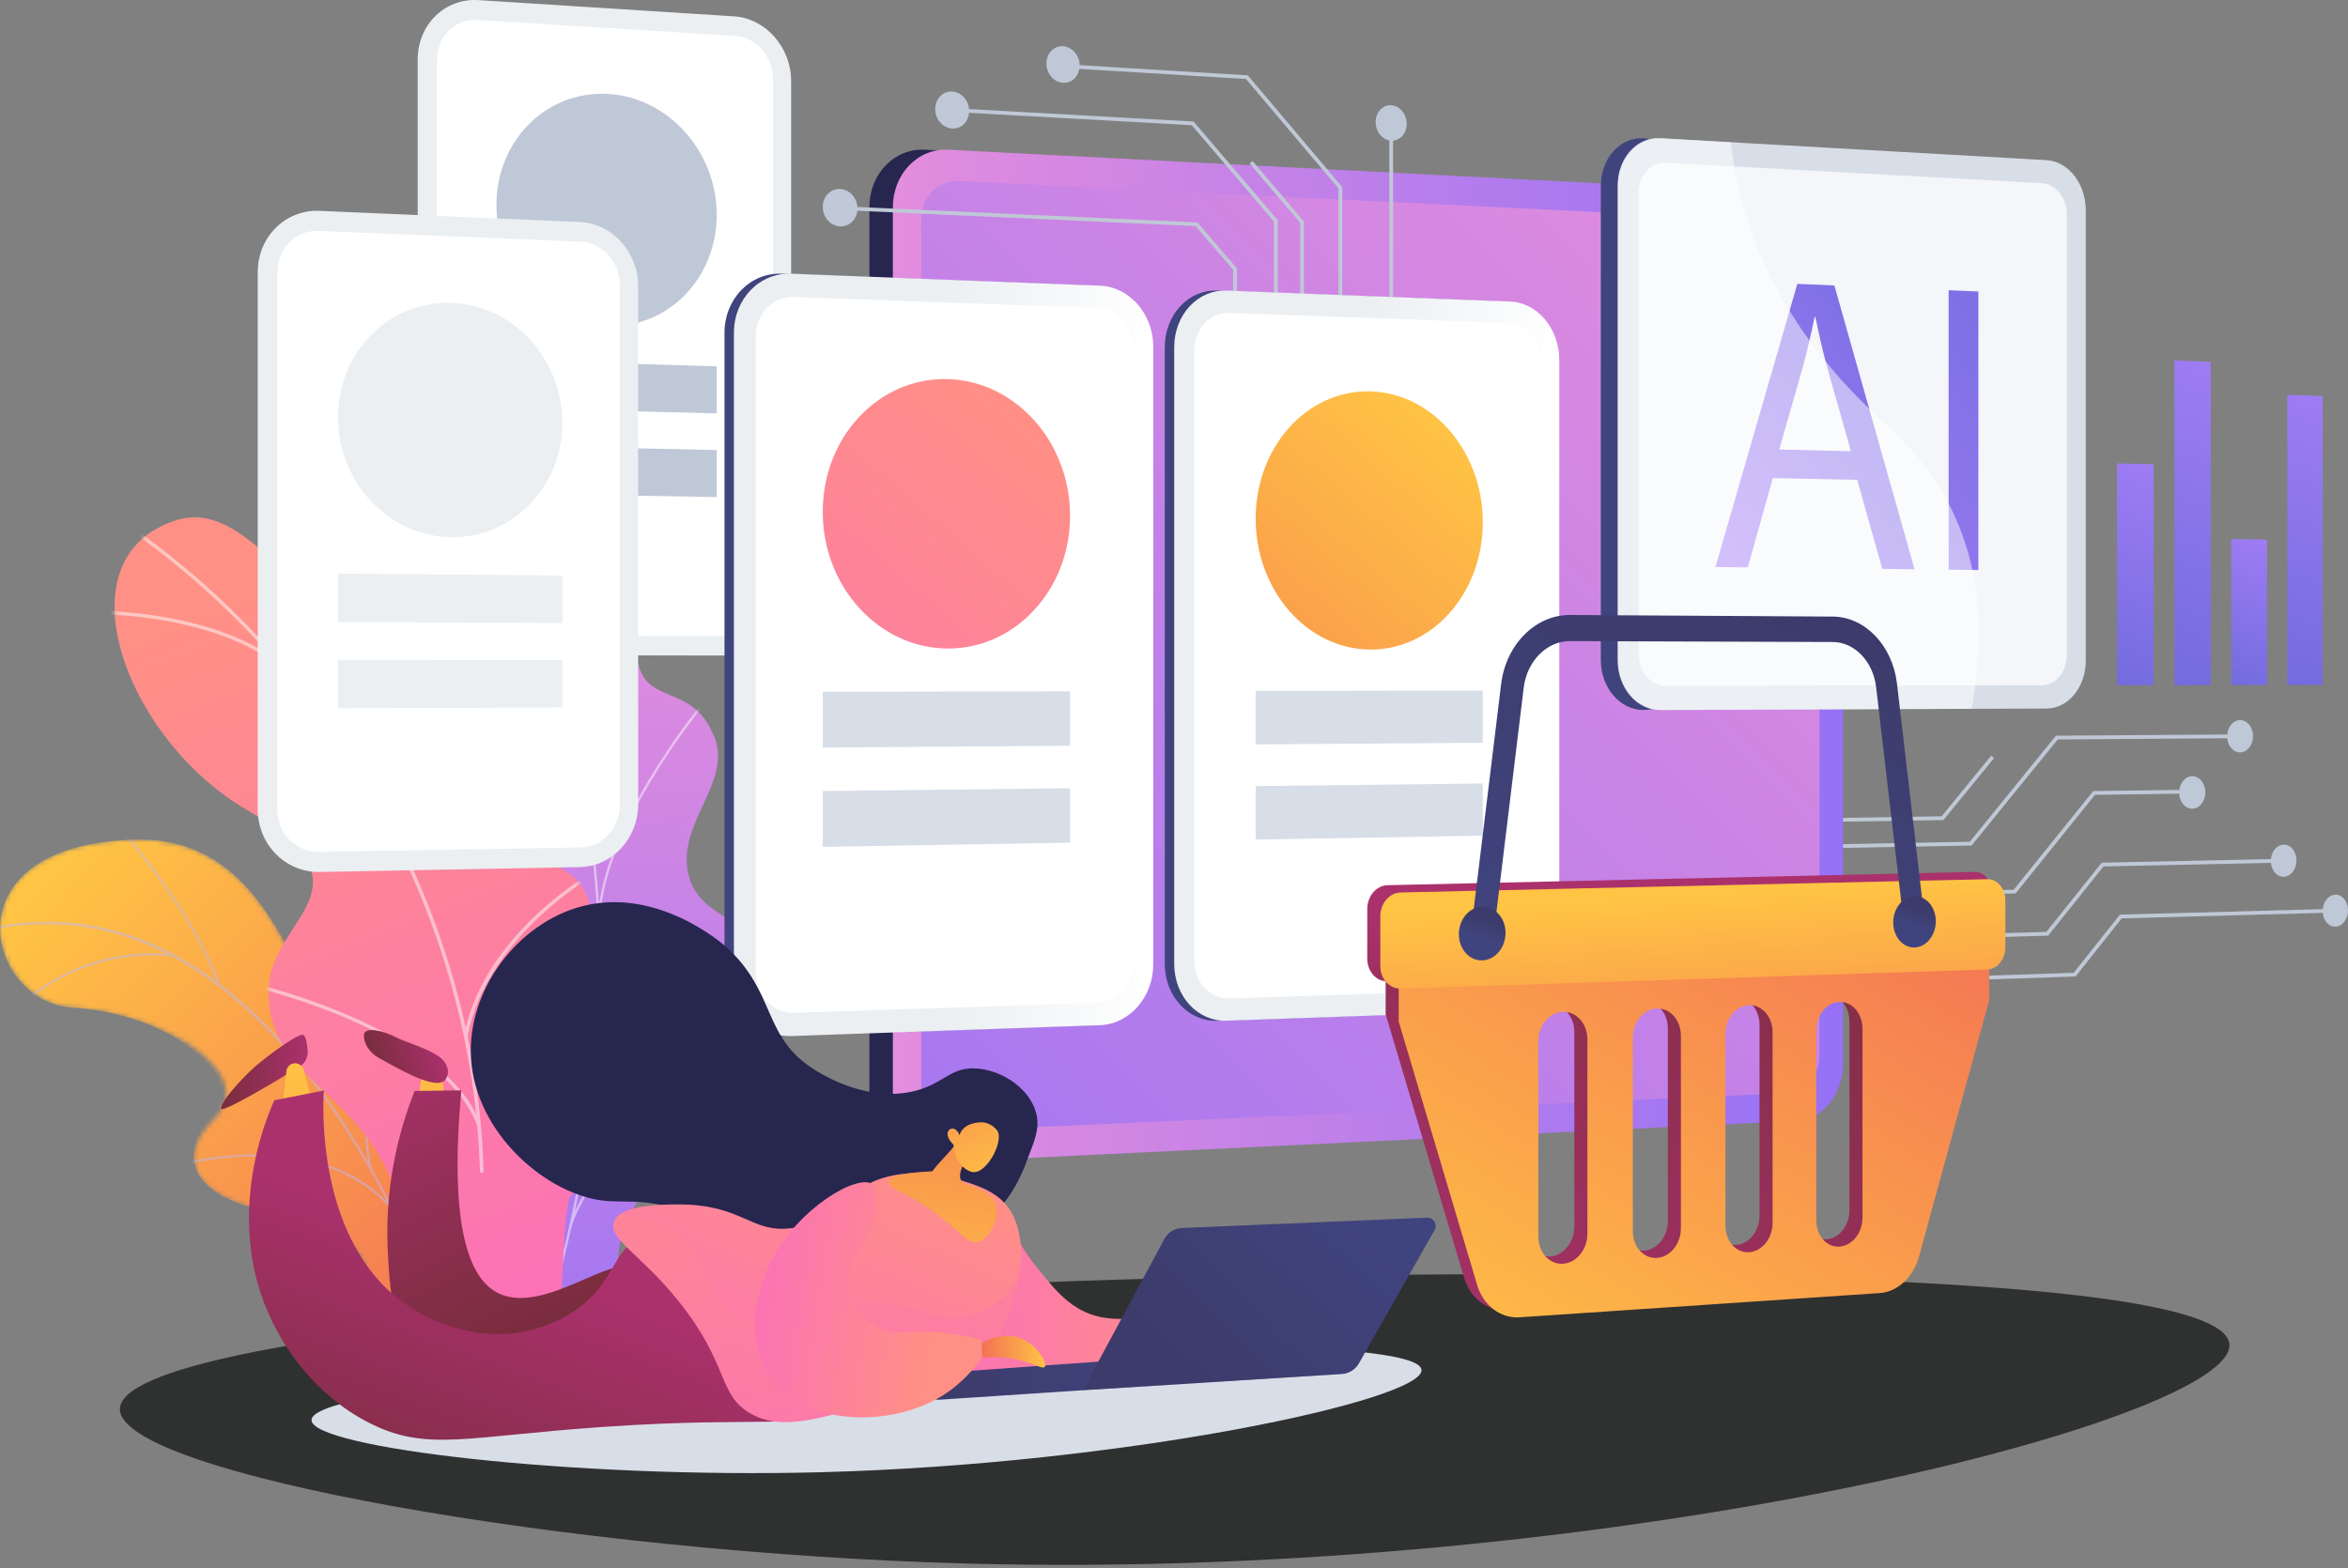 <svg width="500" height="334" viewBox="0 0 500 334" fill="none" xmlns="http://www.w3.org/2000/svg">
<rect x="0" y="0" width="500" height="334" fill="#808080" stroke="none"/>
<path d="M276.966 271.737C179.347 272.881 25.96 282.844 25.536 300.099C25.199 313.795 121.265 330.815 206.443 333.065C344.46 336.71 476.172 302.165 474.738 286.302C473.214 269.438 320.991 271.221 276.966 271.737Z" fill="#2F3030"/>
<path d="M178.574 288.224C141.725 290.04 66.302 295.635 66.339 302.5C66.37 308.375 121.645 314.972 174.608 313.604C239.605 311.927 303.253 298.202 302.707 291.792C302.095 284.612 220.905 286.136 178.574 288.222V288.224Z" fill="#D8DEE8"/>
<mask id="mask0_497_20159" style="mask-type:luminance" maskUnits="userSpaceOnUse" x="0" y="178" width="110" height="122">
<path d="M107.276 289.265L86.531 299.529C86.531 299.529 77.359 290.819 78.727 280.794C81.518 260.338 63.407 259.322 55.886 257.761C44.541 255.407 35.572 248.386 45.612 238.429C55.653 228.473 34.35 215.817 15.483 214.657C-2.979 213.52 -11.615 180.045 28.572 178.834C52.572 178.11 59.773 200.373 66.081 210.75C72.388 221.127 88.962 214.045 89.997 230.023C90.88 243.671 86.006 256.355 96.691 260.752C107.378 265.149 112.399 273.52 107.276 289.262V289.265Z" fill="white"/>
</mask>
<g mask="url(#mask0_497_20159)">
<path d="M107.276 289.263L86.531 299.528C86.531 299.528 77.359 290.817 78.727 280.792C81.518 260.336 63.407 259.32 55.886 257.759C44.541 255.406 36.847 248.919 44.028 238.692C52.152 227.118 34.352 215.817 15.483 214.657C-2.979 213.52 -11.615 180.045 28.572 178.834C52.572 178.11 59.773 200.373 66.081 210.75C72.388 221.127 88.962 214.045 89.997 230.023C90.88 243.671 86.006 256.355 96.691 260.752C107.378 265.149 112.399 273.52 107.276 289.262V289.263Z" fill="url(#paint0_linear_497_20159)"/>
<g style="mix-blend-mode:soft-light" opacity="0.5">
<path d="M99.248 295.631L98.778 295.766C98.694 295.474 90.268 266.369 73.215 240.034C57.505 215.771 31.044 188.966 -5.797 199.041L-5.927 198.569C10.474 194.085 26.213 196.409 40.86 205.476C52.56 212.72 63.585 224.26 73.631 239.777C90.722 266.174 99.164 295.34 99.248 295.633V295.631Z" fill="#BEB8F2"/>
<path d="M46.816 209.531L46.355 209.691C40.998 194.334 25.321 176.514 25.164 176.336L25.53 176.012C25.689 176.19 41.43 194.085 46.818 209.531H46.816Z" fill="#BEB8F2"/>
<path d="M36.892 203.758C17.605 201.867 6.011 213.089 5.896 213.204L5.552 212.856C5.668 212.742 17.415 201.357 36.94 203.272L36.892 203.758Z" fill="#BEB8F2"/>
<path d="M83.426 257.862C68.313 239.636 37.723 248.469 37.431 248.58L37.227 248.135C37.503 247.999 68.554 239.163 83.801 257.551L83.426 257.862Z" fill="#BEB8F2"/>
<path d="M79.234 249.042L78.76 249.164C74.957 234.541 84.826 218.305 84.926 218.141L85.341 218.397C85.243 218.558 75.483 234.623 79.234 249.04V249.042Z" fill="#BEB8F2"/>
<path d="M97.352 291.218C92.743 283.493 78.12 282.808 77.973 282.801L77.993 282.312C78.605 282.338 93.027 283.016 97.77 290.966L97.352 291.216V291.218Z" fill="#BEB8F2"/>
<path d="M95.448 284.297L94.98 284.437C92.944 277.623 98.979 265.924 100.962 262.08C101.243 261.538 101.485 261.068 101.51 260.977L101.982 261.106C101.946 261.237 101.787 261.549 101.396 262.304C99.436 266.106 93.469 277.672 95.448 284.297Z" fill="#BEB8F2"/>
</g>
</g>
<path d="M105.408 265.287C99.332 269.97 99.253 277.409 100.038 282.8C100.707 283.112 101.011 283.462 101.614 283.924C107.049 288.096 110.259 288.717 116.266 291.981C117.559 292.684 121.982 293.593 123.813 293.848L127.233 294.269C127.233 294.269 139.794 281.859 133.561 273.975C127.33 266.092 137.763 252.793 142.423 245.066C145.284 240.321 145.073 237.236 145.844 235.323C154.009 215.081 162.709 212.059 161.321 203.844C159.789 194.777 148.749 195.864 146.559 186.088C144.088 175.05 156.507 166.252 151.834 156.329C151.033 154.627 150.164 152.901 148.29 151.234C143.665 147.117 137.82 148.181 136.08 141.95C132.583 129.423 121.357 120.351 109.208 126.01C97.217 131.595 97.49 153.8 113.102 178.715C122.186 197.7 120.638 201.423 115.109 209.686C111.239 215.473 96.909 228.598 102.858 239.199C108.807 249.8 112.354 259.932 105.406 265.285L105.408 265.287Z" fill="url(#paint1_linear_497_20159)"/>
<mask id="mask1_497_20159" style="mask-type:luminance" maskUnits="userSpaceOnUse" x="99" y="124" width="54" height="171">
<path d="M101.543 289.611L126.469 294.58C126.469 294.58 139.793 281.861 133.561 273.977C127.33 266.094 137.764 252.795 142.423 245.068C155.064 224.103 128.408 214.296 142.301 186.055C145.995 178.545 155.776 165.474 151.835 156.33C147.345 145.913 138.319 149.964 136.081 141.95C132.583 129.423 121.357 120.351 109.208 126.01C97.217 131.595 97.489 153.8 113.102 178.715C122.186 197.7 120.638 201.423 115.112 209.686C111.241 215.473 96.911 228.598 102.86 239.201C108.809 249.802 112.356 259.933 105.408 265.287C94.838 273.432 101.545 289.611 101.545 289.611H101.543Z" fill="white"/>
</mask>
<g mask="url(#mask1_497_20159)">
<g style="mix-blend-mode:soft-light" opacity="0.5">
<path d="M112.919 290.725L113.398 290.881C114.285 288.245 115.144 285.573 115.953 282.943C121.933 263.468 125.733 244.105 127.243 225.393C128.521 209.537 128.181 193.927 126.228 178.992C124.658 166.983 122.041 155.344 118.45 144.398C115.926 136.704 112.951 129.431 109.607 122.779C109.024 121.621 108.361 120.462 107.718 119.342C106.862 117.85 105.979 116.307 105.279 114.75L104.818 114.918C105.527 116.497 106.418 118.051 107.279 119.551C107.919 120.666 108.578 121.817 109.155 122.965C112.489 129.595 115.456 136.848 117.973 144.52C121.554 155.439 124.164 167.049 125.733 179.031C127.682 193.934 128.022 209.513 126.746 225.338C125.237 244.02 121.445 263.351 115.474 282.796C114.667 285.422 113.809 288.089 112.922 290.723L112.919 290.725Z" fill="#FCFDFE"/>
<path d="M127.305 197.267L127.805 197.28C127.519 177.143 149.696 150.367 149.92 150.1L149.521 149.801C149.295 150.07 127.015 176.968 127.305 197.267Z" fill="#FCFDFE"/>
<path d="M122.826 253.473L123.325 253.539C124.842 239.894 105.463 219.923 105.267 219.723L104.902 220.032C105.097 220.231 124.319 240.04 122.826 253.471V253.473Z" fill="#FCFDFE"/>
<path d="M121.246 261.119L121.729 261.266C124.395 252.724 132.969 242.581 145.869 232.709C146.301 232.377 146.526 232.184 146.545 232.128L146.064 231.975L146.304 232.051L146.109 231.898C146.071 231.937 145.825 232.124 145.541 232.341C132.567 242.27 123.938 252.49 121.244 261.119H121.246Z" fill="#FCFDFE"/>
<path d="M114.463 285.891L114.964 285.903C114.865 275.998 102.543 266.448 102.417 266.352L102.107 266.71C102.229 266.805 114.364 276.211 114.461 285.889L114.463 285.891Z" fill="#FCFDFE"/>
<path d="M113.592 291.076C118.752 284.897 126.035 279.97 135.856 276.014L135.643 275.582C125.745 279.567 118.401 284.54 113.191 290.779L113.59 291.076H113.592Z" fill="#FCFDFE"/>
<path d="M119.972 150.996L120.473 150.981C119.646 139.77 121.551 127.912 122.176 124.014C122.327 123.07 122.38 122.739 122.376 122.619L121.875 122.613C121.875 122.704 121.79 123.244 121.68 123.927C121.052 127.835 119.143 139.732 119.972 150.994V150.996Z" fill="#FCFDFE"/>
<path d="M124.192 169.146L124.66 168.995C120.616 159.042 100.032 149.849 99.155 149.461L98.955 149.884C99.166 149.978 120.223 159.379 124.19 169.146H124.192Z" fill="#FCFDFE"/>
</g>
</g>
<path d="M87.701 284.7C89.246 284.775 96.787 299.024 102.94 289.82C104.477 287.522 110.654 300.624 118.896 283.358C119.847 281.367 119.676 254.23 121.862 254.536C124.592 249.986 126.321 245.194 120.06 242.161C110.337 237.454 113.341 220.371 117.308 214.839C122.219 207.992 133.306 191.826 118.394 184.325C105.98 178.081 96.634 176.438 98.763 160.298C100.893 144.157 93.545 132.558 77.993 130.802C61.627 128.953 52.239 106.32 37.691 110.775C12.343 118.54 26.539 157.436 52.672 172.582C78.805 187.728 60.876 194.431 57.623 207.374C57.39 208.593 57.12 210.5 57.23 212.811C57.907 227.041 71.778 231.919 80.019 244.926C91.257 262.666 85.097 284.573 87.7 284.698L87.701 284.7Z" fill="url(#paint2_linear_497_20159)"/>
<mask id="mask2_497_20159" style="mask-type:luminance" maskUnits="userSpaceOnUse" x="24" y="110" width="102" height="149">
<path d="M84.636 252.218L119.929 258.163C122.844 253.799 127.053 245.551 120.06 242.165C110.337 237.458 113.341 220.374 117.308 214.843C122.219 207.996 133.306 191.83 118.394 184.329C105.98 178.085 96.634 176.442 98.763 160.302C100.893 144.161 93.545 132.562 77.993 130.806C61.627 128.957 52.239 106.323 37.691 110.779C12.343 118.544 26.539 157.44 52.672 172.586C78.805 187.731 60.876 194.435 57.623 207.378C53.181 225.048 79.508 225.741 84.931 233.945C89.182 240.376 86.751 247.79 84.636 252.216V252.218Z" fill="white"/>
</mask>
<g mask="url(#mask2_497_20159)">
<g style="mix-blend-mode:soft-light" opacity="0.5">
<path d="M102.209 249.783L102.985 249.77C101.614 196.225 72.725 143.402 27.59 111.91L27.131 112.498C72.076 143.857 100.845 196.462 102.209 249.783Z" fill="#FCFDFE"/>
<path d="M98.812 220.631L99.578 220.764C103.45 200.063 125.268 187.174 125.486 187.047L125.077 186.422C124.854 186.551 102.747 199.606 98.812 220.633V220.631Z" fill="#FCFDFE"/>
<path d="M101.672 239.936L102.408 239.71C95.295 219.413 55.337 209.812 54.934 209.719L54.752 210.429C55.151 210.522 94.694 220.025 101.672 239.936Z" fill="#FCFDFE"/>
<path d="M80.061 171.103L80.816 170.937C76.646 154.449 91.617 132.771 91.77 132.555L91.121 132.148C90.969 132.369 75.814 154.309 80.061 171.103Z" fill="#FCFDFE"/>
<path d="M60.235 142.583L60.751 142.038C45.467 129.144 17.889 130.045 17.612 130.056L17.649 130.788C17.922 130.778 45.19 129.889 60.235 142.584V142.583Z" fill="#FCFDFE"/>
</g>
</g>
<path d="M386.501 180.72L386.486 179.917L419.459 179.301L437.812 156.711L438.002 156.709L475.184 156.445L475.189 157.249L438.197 157.511L419.849 180.097L386.501 180.72Z" fill="#BFC8D6"/>
<path d="M479.774 156.811C479.774 158.709 478.542 160.258 477.023 160.272C475.5 160.285 474.264 158.755 474.264 156.851C474.264 154.948 475.5 153.398 477.023 153.391C478.544 153.383 479.774 154.915 479.774 156.811Z" fill="#BFC8D6"/>
<path d="M386.502 191.342L386.482 190.539L428.818 189.519L445.737 168.506L445.925 168.502L467.785 168.211L467.796 169.014L446.125 169.304L429.211 190.313L429.023 190.318L386.502 191.342Z" fill="#BFC8D6"/>
<path d="M469.619 168.767C469.619 170.674 468.375 172.24 466.838 172.264C465.298 172.287 464.049 170.756 464.049 168.841C464.049 166.927 465.298 165.362 466.838 165.344C468.375 165.326 469.619 166.858 469.619 168.767Z" fill="#BFC8D6"/>
<path d="M384.878 200.776L384.854 199.973L435.765 198.505L447.548 183.76L486.905 182.922L486.922 183.725L447.942 184.556L436.16 199.297L435.975 199.303L384.878 200.776Z" fill="#BFC8D6"/>
<path d="M489.028 183.277C489.028 185.166 487.809 186.725 486.305 186.759C484.796 186.794 483.572 185.288 483.572 183.393C483.572 181.499 484.796 179.94 486.305 179.911C487.809 179.881 489.028 181.388 489.028 183.277Z" fill="#BFC8D6"/>
<path d="M386.911 175.107L386.898 174.304L413.463 173.881L424.013 160.965L424.636 161.473L413.849 174.679L413.662 174.683L386.911 175.107Z" fill="#BFC8D6"/>
<path d="M390.838 209.712L390.811 208.909L441.587 207.212L451.421 194.825L495.638 193.625L495.659 194.428L451.818 195.618L441.985 208.002L441.8 208.008L390.838 209.712Z" fill="#BFC8D6"/>
<path d="M500 193.91C500 195.788 498.796 197.344 497.308 197.388C495.818 197.431 494.608 195.939 494.608 194.056C494.608 192.173 495.818 190.617 497.308 190.579C498.796 190.541 500 192.032 500 193.91Z" fill="#BFC8D6"/>
<path d="M377.657 238.76L196.943 247.472C190.437 247.786 185.133 242.279 185.133 235.17V44.152C185.133 37.043 190.437 31.554 196.943 31.89L377.657 41.223C383.089 41.503 387.47 46.955 387.47 53.401V226.615C387.47 233.061 383.089 238.498 377.657 238.76Z" fill="#26264F"/>
<path d="M382.661 238.76L201.947 247.472C195.441 247.786 190.137 242.279 190.137 235.17V44.152C190.137 37.043 195.441 31.554 201.947 31.89L382.661 41.223C388.093 41.503 392.474 46.955 392.474 53.401V226.615C392.474 233.061 388.093 238.498 382.661 238.76Z" fill="url(#paint3_linear_497_20159)"/>
<path d="M196.189 232.577V46.77C196.189 42.018 199.729 38.336 204.078 38.548L380.869 47.142C384.521 47.318 387.47 50.976 387.47 55.307V224.697C387.47 229.03 384.519 232.675 380.869 232.841L204.078 240.826C199.729 241.023 196.189 237.329 196.189 232.577Z" fill="url(#paint4_linear_497_20159)"/>
<path d="M272.086 77.288H271.283V47.188L253.785 26.674L202.749 23.837L202.793 23.035L254.173 25.891L272.086 46.893V77.288Z" fill="#BFC8D6"/>
<path d="M285.831 77.723H285.028V40.142L265.332 16.83L225.991 14.448L226.04 13.645L265.723 16.051L285.831 39.849V77.723Z" fill="#BFC8D6"/>
<path d="M296.652 29.234H295.849V73.365H296.652V29.234Z" fill="#BFC8D6"/>
<path d="M299.554 26.379C299.554 28.459 298.077 30.064 296.25 29.962C294.421 29.862 292.935 28.09 292.935 26.002C292.935 23.915 294.419 22.312 296.25 22.419C298.075 22.527 299.554 24.299 299.554 26.377V26.379Z" fill="#BFC8D6"/>
<path d="M229.904 13.959C229.904 16.109 228.325 17.759 226.372 17.644C224.417 17.529 222.829 15.686 222.829 13.529C222.829 11.373 224.417 9.723 226.372 9.846C228.323 9.968 229.904 11.81 229.904 13.959Z" fill="#BFC8D6"/>
<path d="M206.381 23.638C206.381 25.811 204.767 27.487 202.771 27.379C200.772 27.272 199.149 25.417 199.149 23.235C199.149 21.053 200.772 19.379 202.771 19.494C204.765 19.609 206.381 21.463 206.381 23.636V23.638Z" fill="#BFC8D6"/>
<path d="M277.663 75.057H276.86V47.456L266.109 34.822L266.721 34.301L277.663 47.16V75.057Z" fill="#BFC8D6"/>
<path d="M263.401 74.589H262.598V57.456L254.609 48.165L179.665 44.762L179.701 43.961L254.991 47.378L263.401 57.158V74.589Z" fill="#BFC8D6"/>
<path d="M182.594 44.413C182.594 46.609 180.943 48.32 178.903 48.23C176.86 48.141 175.202 46.282 175.202 44.076C175.202 41.87 176.862 40.161 178.903 40.258C180.943 40.354 182.594 42.214 182.594 44.411V44.413Z" fill="#BFC8D6"/>
<path d="M156.288 139.637L101.878 139.544C94.754 139.532 88.945 133.492 88.945 126.051V12.677C88.945 5.237 94.754 -0.426 101.878 0.025L156.288 3.479C163.031 3.907 168.468 10.073 168.468 17.253V126.657C168.468 133.838 163.031 139.648 156.288 139.637Z" fill="#EBEFF2"/>
<path d="M93.055 126.258V12.741C93.055 7.761 96.938 3.963 101.71 4.258L156.446 7.63C160.971 7.909 164.627 12.043 164.627 16.865V126.799C164.627 131.621 160.973 135.517 156.446 135.501L101.71 135.304C96.938 135.287 93.055 131.236 93.055 126.256V126.258Z" fill="white"/>
<path d="M152.621 88.055L105.714 86.88V76.648L152.621 78.036V88.055Z" fill="#BFC8D6"/>
<path d="M152.621 105.879L105.714 105.081V94.852L152.621 95.861V105.879Z" fill="#BFC8D6"/>
<path d="M129.413 20.007C116.386 19.288 105.714 29.885 105.714 43.688C105.714 57.492 116.386 69.034 129.413 69.464C142.289 69.891 152.621 59.277 152.621 45.761C152.621 32.246 142.291 20.718 129.413 20.005V20.007Z" fill="#BFC8D6"/>
<path d="M123.489 184.694L68.066 185.738C60.808 185.874 54.888 179.898 54.888 172.386V57.947C54.888 50.437 60.806 44.603 68.066 44.914L123.489 47.293C130.356 47.588 135.891 53.699 135.891 60.943V171.342C135.891 178.588 130.356 184.565 123.489 184.696V184.694Z" fill="#EBEFF2"/>
<path d="M59.077 172.507V57.922C59.077 52.897 63.035 48.984 67.897 49.183L123.651 51.471C128.259 51.66 131.981 55.757 131.981 60.624V171.56C131.981 176.425 128.259 180.434 123.651 180.513L67.897 181.458C63.033 181.54 59.077 177.533 59.077 172.507Z" fill="white"/>
<path d="M119.756 132.717L71.975 132.502V122.176L119.756 122.607V132.717Z" fill="#EBEFF2"/>
<path d="M119.756 150.704L71.975 150.873V140.547L119.756 140.592V150.704Z" fill="#EBEFF2"/>
<path d="M96.118 64.518C82.849 64.057 71.975 74.973 71.975 88.904C71.975 102.837 82.847 114.267 96.118 114.434C109.235 114.6 119.756 103.675 119.756 90.035C119.756 76.396 109.235 64.973 96.118 64.518Z" fill="#EBEFF2"/>
<path d="M232.239 218.378L166.46 220.697C159.749 220.933 154.279 215.274 154.279 208.054V70.897C154.279 63.677 159.749 58.037 166.46 58.298L232.239 60.852C238.514 61.096 243.576 66.908 243.576 73.835V205.436C243.576 212.363 238.516 218.157 232.239 218.38V218.378Z" fill="url(#paint5_linear_497_20159)"/>
<path d="M234.246 218.378L168.466 220.697C161.756 220.933 156.286 215.274 156.286 208.054V70.897C156.286 63.677 161.756 58.037 168.466 58.298L234.246 60.852C240.521 61.096 245.583 66.908 245.583 73.835V205.436C245.583 212.363 240.523 218.157 234.246 218.38V218.378Z" fill="url(#paint6_linear_497_20159)"/>
<path d="M160.928 207.264V71.703C160.928 66.873 164.583 63.091 169.075 63.255L233.676 65.618C237.889 65.772 241.294 69.669 241.294 74.323V204.933C241.294 209.587 237.889 213.472 233.676 213.61L169.075 215.743C164.583 215.891 160.928 212.097 160.928 207.266V207.264Z" fill="white"/>
<path d="M227.871 158.857L175.202 159.237V147.347L227.871 147.25V158.857Z" fill="#D8DEE8"/>
<path d="M227.871 179.499L175.202 180.392V168.499L227.871 167.895V179.499Z" fill="#D8DEE8"/>
<path d="M201.858 80.753C187.217 80.328 175.202 92.986 175.202 109.029C175.202 125.073 187.217 138.11 201.858 138.144C216.302 138.179 227.871 125.514 227.871 109.856C227.871 94.199 216.302 81.17 201.858 80.751V80.753Z" fill="url(#paint7_linear_497_20159)"/>
<path d="M319.613 215.295L259.205 217.424C253.052 217.641 248.035 212.215 248.035 205.301V73.978C248.035 67.066 253.05 61.656 259.205 61.894L319.613 64.239C325.385 64.463 330.039 70.029 330.039 76.674V202.896C330.039 209.541 325.385 215.091 319.613 215.295Z" fill="url(#paint8_linear_497_20159)"/>
<path d="M321.621 215.295L261.213 217.424C255.06 217.641 250.044 212.215 250.044 205.301V73.978C250.044 67.066 255.059 61.656 261.213 61.894L321.621 64.239C327.394 64.463 332.048 70.029 332.048 76.674V202.896C332.048 209.541 327.394 215.091 321.621 215.295Z" fill="url(#paint9_linear_497_20159)"/>
<path d="M254.299 204.552V74.743C254.299 70.118 257.65 66.49 261.771 66.641L321.097 68.811C324.971 68.953 328.102 72.685 328.102 77.148V202.408C328.102 206.871 324.971 210.592 321.097 210.721L261.771 212.68C257.65 212.816 254.299 209.177 254.299 204.55V204.552Z" fill="white"/>
<path d="M315.76 158.217L267.392 158.569V147.177L315.76 147.09V158.217Z" fill="#D8DEE8"/>
<path d="M315.76 178.014L267.392 178.832V167.442L315.76 166.887V178.014Z" fill="#D8DEE8"/>
<path d="M291.858 83.365C278.417 82.975 267.392 95.113 267.392 110.479C267.392 125.847 278.417 138.332 291.858 138.365C305.127 138.397 315.76 126.253 315.76 111.241C315.76 96.228 305.127 83.749 291.858 83.365Z" fill="url(#paint10_linear_497_20159)"/>
<path d="M340.885 140.574V39.638C340.885 33.725 344.983 29.164 350.018 29.45L430.839 40.255C435.446 40.518 440.546 39.146 440.546 44.767V140.714C440.546 146.335 435.83 143.485 431.224 143.503L350.018 151.244C344.983 151.264 340.885 146.487 340.885 140.574Z" fill="url(#paint11_linear_497_20159)"/>
<path d="M344.499 140.574V39.638C344.499 33.725 348.597 29.164 353.632 29.45L435.834 34.117C440.441 34.379 444.16 39.146 444.16 44.767V140.714C444.16 146.335 440.441 150.906 435.834 150.924L353.632 151.244C348.597 151.264 344.499 146.487 344.499 140.574Z" fill="#D8DEE8"/>
<path opacity="0.74" d="M434.858 145.969L354.694 146.076C351.52 146.08 348.938 143.062 348.938 139.333V41.114C348.938 37.386 351.52 34.502 354.694 34.675L434.858 39.02C437.776 39.178 440.133 42.191 440.133 45.75V139.517C440.133 143.076 437.775 145.965 434.858 145.969Z" fill="white"/>
<path d="M377.514 101.837L372.188 120.859L365.299 120.78L382.734 60.469L390.627 60.8L407.698 121.261L400.831 121.183L395.481 102.212L377.512 101.835L377.514 101.837ZM394.14 96.115L389.204 78.636C388.078 74.66 387.328 71.052 386.576 67.529L386.425 67.523C385.672 71.081 384.845 74.727 383.865 78.372L378.878 95.749L394.14 96.115Z" fill="url(#paint12_linear_497_20159)"/>
<path d="M421.288 62.086V121.416L414.955 121.345V61.82L421.288 62.086Z" fill="url(#paint13_linear_497_20159)"/>
<g style="mix-blend-mode:soft-light" opacity="0.5">
<path d="M401.598 90.349C378.097 69.425 370.45 47.076 368.568 30.296L353.45 29.438C348.517 29.158 344.501 33.626 344.501 39.42V140.788C344.501 146.582 348.517 151.262 353.45 151.243L419.843 150.985C423.628 131.307 421.78 108.316 401.599 90.349H401.598Z" fill="white"/>
</g>
<path d="M420.441 185.725L295.492 188.554C293.101 188.609 291.157 190.867 291.157 193.598V204.223C291.157 206.955 293.101 209.106 295.492 209.028L420.441 204.958C422.549 204.889 424.252 202.762 424.252 200.206V190.264C424.252 187.709 422.547 185.676 420.441 185.723V185.725Z" fill="url(#paint14_linear_497_20159)"/>
<path d="M295.068 191.768V216.027L311.757 272.112C313.072 276.535 316.735 279.324 320.842 279.047L397.52 273.883C401.309 273.628 404.662 270.502 405.862 266.122L420.813 211.504V188.723L295.066 191.765L295.068 191.768ZM335.25 261.278C335.25 264.615 332.922 267.464 330.045 267.643C327.157 267.821 324.811 265.249 324.811 261.896V220.234C324.811 216.881 327.157 214.08 330.045 213.976C332.922 213.874 335.25 216.495 335.25 219.832V261.278ZM355.163 260.103C355.163 263.408 352.881 266.225 350.059 266.402C347.229 266.577 344.928 264.029 344.928 260.708V219.459C344.928 216.138 347.229 213.366 350.059 213.264C352.881 213.163 355.163 215.759 355.163 219.063V260.102V260.103ZM374.688 258.95C374.688 262.222 372.449 265.012 369.682 265.184C366.906 265.355 364.651 262.83 364.651 259.542V218.697C364.651 215.409 366.906 212.664 369.682 212.566C372.449 212.468 374.688 215.04 374.688 218.311V258.95ZM393.835 257.819C393.835 261.06 391.64 263.821 388.926 263.99C386.205 264.16 383.994 261.657 383.994 258.402V217.954C383.994 214.699 386.205 211.979 388.926 211.883C391.64 211.786 393.835 214.335 393.835 217.573V257.819Z" fill="url(#paint15_linear_497_20159)"/>
<path d="M297.848 193.319V217.578L314.536 273.663C315.851 278.086 319.514 280.875 323.622 280.598L400.299 275.434C404.088 275.179 407.441 272.053 408.642 267.672L423.593 213.055V190.273L297.846 193.315L297.848 193.319ZM338.03 262.829C338.03 266.166 335.702 269.015 332.824 269.193C329.937 269.372 327.591 266.8 327.591 263.446V221.785C327.591 218.432 329.937 215.63 332.824 215.527C335.702 215.425 338.03 218.046 338.03 221.383V262.829ZM357.942 261.654C357.942 264.958 355.66 267.776 352.838 267.953C350.008 268.128 347.707 265.579 347.707 262.259V221.009C347.707 217.689 350.008 214.916 352.838 214.814C355.66 214.714 357.942 217.31 357.942 220.614V261.652V261.654ZM377.467 260.501C377.467 263.773 375.228 266.563 372.461 266.734C369.685 266.906 367.43 264.381 367.43 261.093V220.248C367.43 216.96 369.685 214.215 372.461 214.117C375.228 214.018 377.467 216.59 377.467 219.862V260.501ZM396.614 259.37C396.614 262.61 394.419 265.372 391.705 265.541C388.984 265.711 386.773 263.208 386.773 259.953V219.505C386.773 216.25 388.984 213.53 391.705 213.434C394.419 213.337 396.614 215.885 396.614 219.126V259.372V259.37Z" fill="url(#paint16_linear_497_20159)"/>
<path d="M423.221 187.276L298.272 190.105C295.88 190.16 293.937 192.418 293.937 195.149V205.773C293.937 208.506 295.88 210.657 298.272 210.578L423.221 206.509C425.328 206.44 427.031 204.313 427.031 201.757V191.815C427.031 189.26 425.326 187.227 423.221 187.274V187.276Z" fill="url(#paint17_linear_497_20159)"/>
<path d="M405.534 197.752L399.514 146.352C398.875 140.898 394.921 136.77 390.299 136.754L334.314 136.565C329.401 136.548 325.163 140.801 324.474 146.463L317.942 200.186L313.104 199.537L319.667 145.69C320.695 137.266 327.01 130.953 334.314 130.996L390.299 131.339C397.156 131.381 403.008 137.512 403.953 145.596L409.946 196.883L405.534 197.752Z" fill="url(#paint18_linear_497_20159)"/>
<path d="M412.223 196.238C412.223 199.247 410.201 201.747 407.7 201.821C405.194 201.896 403.157 199.506 403.157 196.484C403.157 193.462 405.194 190.961 407.7 190.9C410.201 190.839 412.223 193.229 412.223 196.238Z" fill="url(#paint19_linear_497_20159)"/>
<path d="M320.599 198.721C320.599 201.872 318.382 204.491 315.641 204.573C312.892 204.655 310.659 202.156 310.659 198.991C310.659 195.825 312.892 193.204 315.641 193.138C318.382 193.071 320.599 195.572 320.599 198.721Z" fill="url(#paint20_linear_497_20159)"/>
<path d="M450.798 145.949L458.619 145.938V98.885L450.798 98.703V145.949Z" fill="url(#paint21_linear_497_20159)"/>
<path d="M463.048 145.933L470.769 145.923V77.068L463.048 76.797V145.933Z" fill="url(#paint22_linear_497_20159)"/>
<path d="M475.141 145.917L482.764 145.906V114.935L475.141 114.82V145.917Z" fill="url(#paint23_linear_497_20159)"/>
<path d="M487.08 145.898L494.608 145.888V84.34L487.08 84.102V145.898Z" fill="url(#paint24_linear_497_20159)"/>
<path d="M94.677 233.816L93.816 226.691L90.218 225.949L89.114 233.898L94.677 233.816Z" fill="url(#paint25_linear_497_20159)"/>
<path d="M94.84 229.972C92.947 232.517 84.461 227.422 80.818 225.435C78.446 224.14 77.364 221.978 77.514 220.38C77.663 218.785 81.166 219.291 84.514 221.033C86.379 222.002 91.146 223.315 93.601 225.144C95.555 226.599 95.812 228.665 94.84 229.972Z" fill="url(#paint26_linear_497_20159)"/>
<path d="M127.76 285.482C132.094 280.822 136.532 273.214 134.381 270.631C131.019 266.593 115.91 280.081 106.259 275.531C100.704 272.912 95.368 263.569 98.246 232.258C94.928 232.3 91.607 232.343 88.288 232.385C85.547 239.334 82.011 250.884 82.534 265.263C82.543 265.498 82.556 265.852 82.576 266.307C82.875 273.065 83.667 288.679 92.039 294.837C101.613 301.877 118.955 294.946 127.76 285.48V285.482Z" fill="url(#paint27_linear_497_20159)"/>
<path d="M63.773 227.225C64.949 226.502 65.632 225.185 65.527 223.808C65.41 222.304 65.141 220.581 64.508 220.426C63.37 220.145 56.869 224.981 54.321 227.198C51.773 229.415 47.013 234.579 47.097 236.089C47.164 237.304 59.104 230.094 63.771 227.227L63.773 227.225Z" fill="url(#paint28_linear_497_20159)"/>
<path d="M66.485 234.744L64.658 227.872C64.357 226.743 63.108 226.162 62.051 226.661C61.466 226.937 61.066 227.497 60.991 228.14L59.935 237.411L66.483 234.744H66.485Z" fill="url(#paint29_linear_497_20159)"/>
<path d="M141.802 264.739C139.836 263.894 138.15 263.58 136.474 263.97C132.04 265.005 131.115 270.18 127.153 274.917C122.19 280.852 115.299 282.708 113.303 283.245C101.09 286.533 90.228 280.26 88.312 279.094C88.124 278.979 87.978 278.89 87.878 278.826C66.733 265.692 68.844 233.866 68.971 232.289C65.456 232.983 61.938 233.679 58.423 234.373C57.017 237.435 46.68 260.956 58.964 283.444C60.672 286.571 66.459 296.845 78.507 303.027C90.86 309.367 99.153 305.939 128.902 303.914C163.824 301.535 172.155 304.91 174.849 299.371C180 288.783 150.268 268.376 141.805 264.739H141.802Z" fill="url(#paint30_linear_497_20159)"/>
<path d="M212.246 257.937C216.677 253.598 218.763 246.957 218.763 246.957C220.413 242.767 221.388 240.298 220.703 237.339C219.444 231.91 213.282 227.831 207.715 227.582C202.411 227.343 201.025 230.729 195.06 232.319C185.238 234.939 175.79 229.277 173.947 228.172C162.131 221.09 165.535 211.545 154.606 201.68C153.85 200.999 139.976 188.859 123.923 193.05C110.271 196.614 99.479 210.829 100.297 225.308C101.216 241.604 116.635 254.594 128.845 255.789C133.595 256.254 139.506 255.094 146.513 258.864C150.774 261.157 152.48 263.68 154.599 265.64C167.087 277.206 197.388 272.485 212.246 257.933V257.937Z" fill="#26264F"/>
<path d="M213.535 260.238C215.883 260.757 215.814 263.892 221.189 270.477C224.016 273.939 226.309 276.75 229.486 278.639C239.409 284.54 249.608 276.484 255.551 282.4C257.149 283.99 258.934 287.081 258.036 289.499C256.397 293.907 247.08 292.73 215.358 292.22C202.48 292.012 199.358 292.132 197.504 289.535C191.715 281.427 206.786 258.748 213.535 260.238Z" fill="url(#paint31_linear_497_20159)"/>
<path d="M203.634 251.125C207.83 252.391 212.244 253.668 214.863 257.442C219.761 264.497 217.151 278.367 211.293 286.533C207.193 292.247 201.147 294.198 189.22 297.87C173.763 302.628 166.151 304.737 159.789 301.059C152.812 297.028 155.368 290.712 144.57 277.234C136.501 267.163 129.783 264.09 130.656 260.535C131.628 256.577 140.889 256.562 144.421 256.557C158.306 256.535 159.823 262.777 168.663 261.595C179.038 260.209 179.954 251.207 192.687 250.019C197.834 249.538 201.947 250.613 203.634 251.121V251.125Z" fill="url(#paint32_linear_497_20159)"/>
<path style="mix-blend-mode:multiply" opacity="0.3" d="M156.636 280.055C162.381 283.046 165.827 278.335 177.748 277.25C194.096 275.76 200.109 283.477 209.411 279.133C211.677 278.075 214.41 276.171 216.969 272.485C216.098 277.563 214.058 282.683 211.293 286.536C207.193 292.25 201.147 294.201 189.22 297.873C173.765 302.63 166.151 304.74 159.789 301.062C152.812 297.031 155.368 290.714 144.57 277.237C136.501 267.166 129.783 264.093 130.656 260.538C130.849 259.754 131.375 259.13 132.109 258.625C138.43 259.257 142.65 261.39 145.537 264.064C151.761 269.831 150.393 276.802 156.637 280.053L156.636 280.055Z" fill="url(#paint33_linear_497_20159)"/>
<path d="M251.925 288.746L201.408 292.369C200.712 292.418 200.085 292.806 199.732 293.405L198.384 295.684C197.714 296.819 198.583 298.242 199.898 298.161L230.617 296.138L251.925 288.746Z" fill="url(#paint34_linear_497_20159)"/>
<path d="M303.879 259.373L251.654 261.586C250.109 261.651 248.712 262.526 247.98 263.888L230.617 296.136L285.748 292.67C287.262 292.575 288.624 291.722 289.373 290.404L305.493 262.014C306.18 260.804 305.269 259.314 303.879 259.373Z" fill="url(#paint35_linear_497_20159)"/>
<path style="mix-blend-mode:multiply" opacity="0.3" d="M247.98 263.887C248.714 262.524 250.109 261.65 251.655 261.584L252.799 261.535C253.009 263.218 253.563 264.748 254.623 265.97C257.934 269.785 263.231 267.264 267.315 271.287C271.801 275.708 267.876 281.182 271.89 285.3C276.116 289.634 282.703 285.876 290.435 288.533L289.373 290.402C288.624 291.721 287.262 292.573 285.748 292.668L230.617 296.134L247.98 263.887Z" fill="url(#paint36_linear_497_20159)"/>
<path d="M222.468 291.168C223.097 290.388 220.849 286.323 217.102 284.991C213.138 283.581 209.412 285.913 208.811 286.301L209.31 289.221C211.06 289.039 213.638 288.957 216.623 289.605C220.259 290.394 222.018 291.727 222.468 291.168Z" fill="url(#paint37_linear_497_20159)"/>
<path d="M209.042 285.394C207.151 284.88 204.109 284.175 200.304 283.855C193.084 283.246 190.493 284.647 187.06 282.896C183.978 281.324 181.056 277.64 180.716 273.667C180.135 266.887 187.422 263.301 186.677 254.773C186.519 252.949 186.133 252.499 185.847 252.277C182.767 249.884 169.92 257.317 164.364 268.436C163.076 271.011 157.526 283.1 163.566 292.629C170.441 303.476 187.923 304.042 198.883 298.324C204.045 295.63 207.295 291.787 209.125 289.17C209.098 287.913 209.069 286.654 209.04 285.397L209.042 285.394Z" fill="url(#paint38_linear_497_20159)"/>
<path d="M207.769 253.003C208.973 253.573 210.996 254.575 211.781 256.025C213.21 258.661 211.075 263.852 208.189 264.521C205.803 265.074 204.63 262.135 198.364 257.785C192.661 253.825 188.975 253.027 189.182 251.69C189.315 250.834 191.031 249.845 198.552 249.486C199.612 247.914 202.492 245.216 203.552 243.645C205.211 243.869 205.049 245.218 206.707 245.442C204.168 249.091 204.18 250.712 204.705 251.512C205.158 252.206 205.883 252.111 207.767 253.002L207.769 253.003Z" fill="url(#paint39_linear_497_20159)"/>
<path d="M203.048 243.843C203.048 243.843 203.137 248.211 206.656 249.551C209.807 250.752 213.734 243.327 212.445 240.977C212.015 240.194 210.762 239.291 209.563 239.101C208.722 238.968 205.237 239.028 204.314 241.788C204 240.93 203.403 240.382 202.8 240.389C202.703 240.389 202.428 240.436 202.212 240.6C201.425 241.189 201.683 242.517 203.048 243.844V243.843Z" fill="url(#paint40_linear_497_20159)"/>
<defs>
<linearGradient id="paint0_linear_497_20159" x1="10.867" y1="186.74" x2="110.251" y2="283.676" gradientUnits="userSpaceOnUse">
<stop stop-color="#FFC444"/>
<stop offset="0.79" stop-color="#F68152"/>
<stop offset="1" stop-color="#F36F56"/>
</linearGradient>
<linearGradient id="paint1_linear_497_20159" x1="131.846" y1="123.165" x2="128.865" y2="323.064" gradientUnits="userSpaceOnUse">
<stop stop-color="#E38DDD"/>
<stop offset="1" stop-color="#9571F6"/>
</linearGradient>
<linearGradient id="paint2_linear_497_20159" x1="59.252" y1="123.606" x2="123.951" y2="289.157" gradientUnits="userSpaceOnUse">
<stop stop-color="#FF9085"/>
<stop offset="1" stop-color="#FB6FBB"/>
</linearGradient>
<linearGradient id="paint3_linear_497_20159" x1="190.137" y1="139.68" x2="392.474" y2="139.68" gradientUnits="userSpaceOnUse">
<stop stop-color="#E38DDD"/>
<stop offset="1" stop-color="#9571F6"/>
</linearGradient>
<linearGradient id="paint4_linear_497_20159" x1="385.665" y1="42.183" x2="134.279" y2="292.943" gradientUnits="userSpaceOnUse">
<stop stop-color="#E38DDD"/>
<stop offset="1" stop-color="#9571F6"/>
</linearGradient>
<linearGradient id="paint5_linear_497_20159" x1="154.279" y1="139.496" x2="243.574" y2="139.496" gradientUnits="userSpaceOnUse">
<stop stop-color="#40447E"/>
<stop offset="1" stop-color="#3C3B6B"/>
</linearGradient>
<linearGradient id="paint6_linear_497_20159" x1="156.288" y1="139.496" x2="245.583" y2="139.496" gradientUnits="userSpaceOnUse">
<stop offset="0.49" stop-color="#EBEFF2"/>
<stop offset="1" stop-color="white"/>
</linearGradient>
<linearGradient id="paint7_linear_497_20159" x1="220.588" y1="87.463" x2="128.927" y2="193.164" gradientUnits="userSpaceOnUse">
<stop stop-color="#FF9085"/>
<stop offset="1" stop-color="#FB6FBB"/>
</linearGradient>
<linearGradient id="paint8_linear_497_20159" x1="248.037" y1="139.659" x2="330.039" y2="139.659" gradientUnits="userSpaceOnUse">
<stop stop-color="#40447E"/>
<stop offset="1" stop-color="#3C3B6B"/>
</linearGradient>
<linearGradient id="paint9_linear_497_20159" x1="250.044" y1="139.659" x2="332.048" y2="139.659" gradientUnits="userSpaceOnUse">
<stop offset="0.49" stop-color="#EBEFF2"/>
<stop offset="1" stop-color="white"/>
</linearGradient>
<linearGradient id="paint10_linear_497_20159" x1="309.548" y1="90.124" x2="223.076" y2="189.838" gradientUnits="userSpaceOnUse">
<stop stop-color="#FFC444"/>
<stop offset="0.79" stop-color="#F68152"/>
<stop offset="1" stop-color="#F36F56"/>
</linearGradient>
<linearGradient id="paint11_linear_497_20159" x1="340.885" y1="90.341" x2="440.546" y2="90.341" gradientUnits="userSpaceOnUse">
<stop stop-color="#40447E"/>
<stop offset="1" stop-color="#3C3B6B"/>
</linearGradient>
<linearGradient id="paint12_linear_497_20159" x1="359.397" y1="116.507" x2="473.612" y2="34.749" gradientUnits="userSpaceOnUse">
<stop stop-color="#AA80F9"/>
<stop offset="0.72" stop-color="#6165D7"/>
</linearGradient>
<linearGradient id="paint13_linear_497_20159" x1="362.507" y1="131.429" x2="479.454" y2="47.715" gradientUnits="userSpaceOnUse">
<stop stop-color="#AA80F9"/>
<stop offset="1" stop-color="#6165D7"/>
</linearGradient>
<linearGradient id="paint14_linear_497_20159" x1="357.152" y1="189.024" x2="361.103" y2="247.873" gradientUnits="userSpaceOnUse">
<stop stop-color="#AB316D"/>
<stop offset="1" stop-color="#792D3D"/>
</linearGradient>
<linearGradient id="paint15_linear_497_20159" x1="306.474" y1="299.963" x2="391.584" y2="163.52" gradientUnits="userSpaceOnUse">
<stop stop-color="#AB316D"/>
<stop offset="1" stop-color="#792D3D"/>
</linearGradient>
<linearGradient id="paint16_linear_497_20159" x1="309.254" y1="301.514" x2="394.363" y2="165.071" gradientUnits="userSpaceOnUse">
<stop stop-color="#FFC444"/>
<stop offset="0.79" stop-color="#F68152"/>
<stop offset="1" stop-color="#F36F56"/>
</linearGradient>
<linearGradient id="paint17_linear_497_20159" x1="359.931" y1="190.575" x2="363.88" y2="249.424" gradientUnits="userSpaceOnUse">
<stop stop-color="#FFC444"/>
<stop offset="0.79" stop-color="#F68152"/>
<stop offset="1" stop-color="#F36F56"/>
</linearGradient>
<linearGradient id="paint18_linear_497_20159" x1="349.733" y1="212.659" x2="380.385" y2="127.093" gradientUnits="userSpaceOnUse">
<stop stop-color="#40447E"/>
<stop offset="1" stop-color="#3C3B6B"/>
</linearGradient>
<linearGradient id="paint19_linear_497_20159" x1="407.381" y1="197.224" x2="408.665" y2="193.639" gradientUnits="userSpaceOnUse">
<stop stop-color="#40447E"/>
<stop offset="1" stop-color="#3C3B6B"/>
</linearGradient>
<linearGradient id="paint20_linear_497_20159" x1="315.304" y1="199.763" x2="316.656" y2="195.992" gradientUnits="userSpaceOnUse">
<stop stop-color="#40447E"/>
<stop offset="1" stop-color="#3C3B6B"/>
</linearGradient>
<linearGradient id="paint21_linear_497_20159" x1="466.182" y1="88.397" x2="441.042" y2="162.725" gradientUnits="userSpaceOnUse">
<stop stop-color="#AA80F9"/>
<stop offset="1" stop-color="#6165D7"/>
</linearGradient>
<linearGradient id="paint22_linear_497_20159" x1="483.407" y1="62.582" x2="447.257" y2="169.46" gradientUnits="userSpaceOnUse">
<stop stop-color="#AA80F9"/>
<stop offset="1" stop-color="#6165D7"/>
</linearGradient>
<linearGradient id="paint23_linear_497_20159" x1="486.7" y1="107.458" x2="469.727" y2="157.64" gradientUnits="userSpaceOnUse">
<stop stop-color="#AA80F9"/>
<stop offset="1" stop-color="#6165D7"/>
</linearGradient>
<linearGradient id="paint24_linear_497_20159" x1="505.641" y1="71.246" x2="473.22" y2="167.101" gradientUnits="userSpaceOnUse">
<stop stop-color="#AA80F9"/>
<stop offset="1" stop-color="#6165D7"/>
</linearGradient>
<linearGradient id="paint25_linear_497_20159" x1="89.805" y1="220.63" x2="108.962" y2="330.885" gradientUnits="userSpaceOnUse">
<stop stop-color="#FFC444"/>
<stop offset="1" stop-color="#F36F56"/>
</linearGradient>
<linearGradient id="paint26_linear_497_20159" x1="94.158" y1="223.018" x2="78.993" y2="226.906" gradientUnits="userSpaceOnUse">
<stop stop-color="#AB316D"/>
<stop offset="1" stop-color="#792D3D"/>
</linearGradient>
<linearGradient id="paint27_linear_497_20159" x1="82.235" y1="220.695" x2="112.848" y2="283.982" gradientUnits="userSpaceOnUse">
<stop stop-color="#AB316D"/>
<stop offset="1" stop-color="#792D3D"/>
</linearGradient>
<linearGradient id="paint28_linear_497_20159" x1="65.621" y1="228.12" x2="46.914" y2="228.551" gradientUnits="userSpaceOnUse">
<stop stop-color="#AB316D"/>
<stop offset="1" stop-color="#792D3D"/>
</linearGradient>
<linearGradient id="paint29_linear_497_20159" x1="63.951" y1="222.693" x2="57.708" y2="334.247" gradientUnits="userSpaceOnUse">
<stop stop-color="#FFC444"/>
<stop offset="1" stop-color="#F36F56"/>
</linearGradient>
<linearGradient id="paint30_linear_497_20159" x1="115.263" y1="270.439" x2="92.29" y2="332.665" gradientUnits="userSpaceOnUse">
<stop stop-color="#AB316D"/>
<stop offset="1" stop-color="#792D3D"/>
</linearGradient>
<linearGradient id="paint31_linear_497_20159" x1="257.992" y1="275.823" x2="196.025" y2="277.251" gradientUnits="userSpaceOnUse">
<stop stop-color="#FF9085"/>
<stop offset="1" stop-color="#FB6FBB"/>
</linearGradient>
<linearGradient id="paint32_linear_497_20159" x1="186.027" y1="239.887" x2="152.241" y2="317.103" gradientUnits="userSpaceOnUse">
<stop stop-color="#FF9085"/>
<stop offset="1" stop-color="#FB6FBB"/>
</linearGradient>
<linearGradient id="paint33_linear_497_20159" x1="131.055" y1="281.215" x2="217.141" y2="279.231" gradientUnits="userSpaceOnUse">
<stop stop-color="#FF9085"/>
<stop offset="1" stop-color="#FB6FBB"/>
</linearGradient>
<linearGradient id="paint34_linear_497_20159" x1="252.02" y1="292.876" x2="198.094" y2="294.119" gradientUnits="userSpaceOnUse">
<stop stop-color="#40447E"/>
<stop offset="1" stop-color="#3C3B6B"/>
</linearGradient>
<linearGradient id="paint35_linear_497_20159" x1="287.922" y1="257.16" x2="252.507" y2="293.947" gradientUnits="userSpaceOnUse">
<stop stop-color="#40447E"/>
<stop offset="1" stop-color="#3C3B6B"/>
</linearGradient>
<linearGradient id="paint36_linear_497_20159" x1="287.92" y1="257.158" x2="252.507" y2="293.945" gradientUnits="userSpaceOnUse">
<stop stop-color="#40447E"/>
<stop offset="1" stop-color="#3C3B6B"/>
</linearGradient>
<linearGradient id="paint37_linear_497_20159" x1="222.503" y1="287.847" x2="208.852" y2="288.162" gradientUnits="userSpaceOnUse">
<stop stop-color="#FFC444"/>
<stop offset="1" stop-color="#F36F56"/>
</linearGradient>
<linearGradient id="paint38_linear_497_20159" x1="199.306" y1="279.293" x2="156.373" y2="273.031" gradientUnits="userSpaceOnUse">
<stop stop-color="#FF9085"/>
<stop offset="1" stop-color="#FB6FBB"/>
</linearGradient>
<linearGradient id="paint39_linear_497_20159" x1="197.623" y1="284.326" x2="204.992" y2="214.341" gradientUnits="userSpaceOnUse">
<stop stop-color="#FFC444"/>
<stop offset="1" stop-color="#F36F56"/>
</linearGradient>
<linearGradient id="paint40_linear_497_20159" x1="213.195" y1="253.813" x2="193.754" y2="215.961" gradientUnits="userSpaceOnUse">
<stop stop-color="#FFC444"/>
<stop offset="0.79" stop-color="#F68152"/>
<stop offset="1" stop-color="#F36F56"/>
</linearGradient>
</defs>
</svg>
